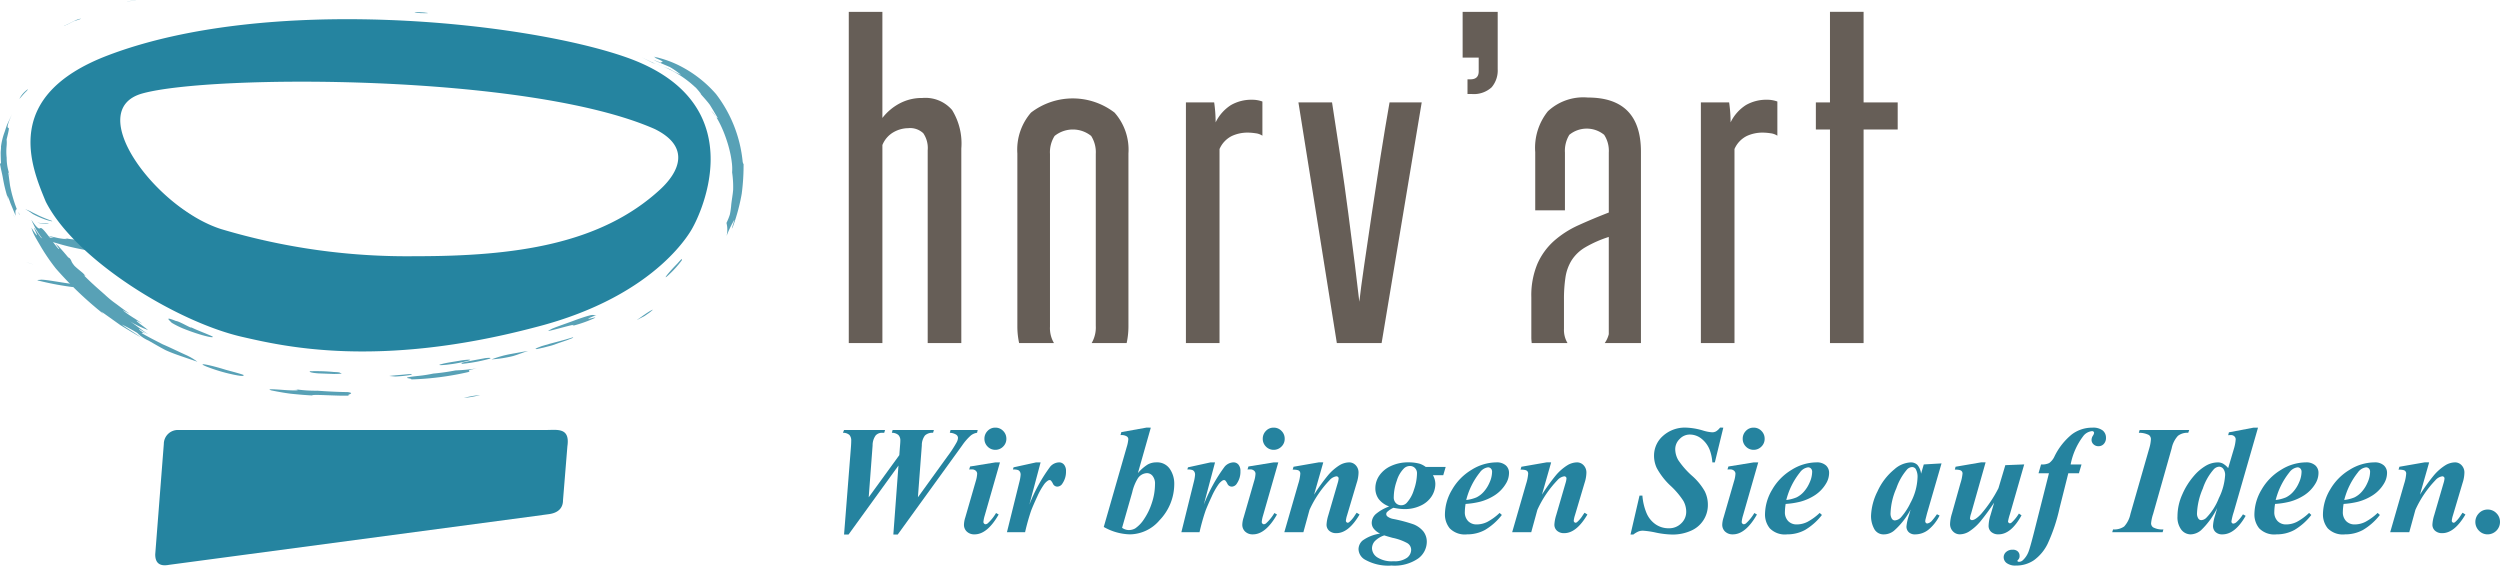 <svg id="Ebene_1" data-name="Ebene 1" xmlns="http://www.w3.org/2000/svg" viewBox="0 0 253.744 57.401"><defs><style>.cls-1{fill:#25839f;}.cls-2{fill:none;}.cls-3{fill:#665e57;}.cls-4{fill:#2584a0;}.cls-5{opacity:0.8;}.cls-6{fill:#2e89a4;}</style></defs><title>logo_horvart</title><path class="cls-1" d="M87.578,56.034l.698-8.875q.029-.39.028-.637a.833.833,0,0,0-.184-.599.984.984,0,0,0-.656-.219l.113-.285h4.163l-.085.285h-.208a.866.866,0,0,0-.661.271,1.692,1.692,0,0,0-.311,1.012L90.08,52.251l3.106-4.276.075-.988q.029-.304.028-.484a.771.771,0,0,0-.198-.575,1.018,1.018,0,0,0-.661-.223l.076-.285h4.191l-.085.285a1.102,1.102,0,0,0-.821.271,1.647,1.647,0,0,0-.321,1.012l-.397,5.264,2.993-4.143a12.044,12.044,0,0,0,.944-1.444,1.056,1.056,0,0,0,.132-.447.408.408,0,0,0-.17-.314,1.329,1.329,0,0,0-.661-.2l.076-.285h2.756l-.066.285a1.338,1.338,0,0,0-.623.266,5.457,5.457,0,0,0-.888,1.017l-6.542,9.046h-.444l.52-7.003-5.069,7.003Z" transform="translate(-1.908 -1.778)"/><path class="cls-1" d="M103.402,48.707l-1.558,5.435a3.097,3.097,0,0,0-.123.618.232.232,0,0,0,.066.152.188.188,0,0,0,.142.076.373.373,0,0,0,.254-.114,4.47,4.47,0,0,0,.822-1.026l.264.152q-1.151,2.015-2.445,2.015a1.088,1.088,0,0,1-.784-.28.94.94,0,0,1-.292-.708,2.594,2.594,0,0,1,.132-.722l1.057-3.659a3.133,3.133,0,0,0,.151-.788.402.402,0,0,0-.146-.304.56.56,0,0,0-.392-.133c-.082,0-.173.003-.273.01l.094-.304,2.578-.418Zm-.473-3.525a1.075,1.075,0,0,1,.798.333,1.097,1.097,0,0,1,.325.798,1.076,1.076,0,0,1-.33.793,1.087,1.087,0,0,1-.793.328,1.063,1.063,0,0,1-.779-.328,1.088,1.088,0,0,1-.325-.793,1.107,1.107,0,0,1,.321-.798A1.046,1.046,0,0,1,102.929,45.182Z" transform="translate(-1.908 -1.778)"/><path class="cls-1" d="M107.527,48.707l-1.143,4.295a16.502,16.502,0,0,1,2.125-3.868,1.249,1.249,0,0,1,.887-.427.642.642,0,0,1,.51.233.987.987,0,0,1,.198.661,2.095,2.095,0,0,1-.358,1.245.629.629,0,0,1-.5.323.491.491,0,0,1-.463-.285,1.37,1.37,0,0,0-.213-.333.207.207,0,0,0-.127-.047.328.328,0,0,0-.16.047,1.556,1.556,0,0,0-.439.442,7.153,7.153,0,0,0-.661,1.192q-.391.836-.613,1.411a21.285,21.285,0,0,0-.618,2.2h-1.842l1.256-5.074a4.18,4.18,0,0,0,.133-.75.585.585,0,0,0-.071-.314.444.444,0,0,0-.193-.171,1.485,1.485,0,0,0-.518-.057l.065-.219,2.294-.503Z" transform="translate(-1.908 -1.778)"/><path class="cls-1" d="M118.713,45.182,117.401,49.8a4.28,4.28,0,0,1,.996-.875,1.798,1.798,0,0,1,.873-.218,1.55,1.55,0,0,1,1.369.66,2.633,2.633,0,0,1,.453,1.525,5.305,5.305,0,0,1-1.491,3.687,4.004,4.004,0,0,1-3.012,1.435,5.617,5.617,0,0,1-2.652-.751l2.331-8.115a3.573,3.573,0,0,0,.161-.789.33.33,0,0,0-.151-.285,1.016,1.016,0,0,0-.642-.133l.084-.304,2.54-.456Zm-2.917,10.167a1.229,1.229,0,0,0,.642.228,1.321,1.321,0,0,0,.68-.161,3.283,3.283,0,0,0,.906-.946,6.384,6.384,0,0,0,.793-1.643,6.04,6.04,0,0,0,.321-1.915,1.226,1.226,0,0,0-.246-.831.725.725,0,0,0-.557-.28,1.155,1.155,0,0,0-.935.522,4.636,4.636,0,0,0-.575,1.425Z" transform="translate(-1.908 -1.778)"/><path class="cls-1" d="M125.232,48.707l-1.143,4.295a16.502,16.502,0,0,1,2.125-3.868,1.249,1.249,0,0,1,.887-.427.642.642,0,0,1,.51.233.986.986,0,0,1,.198.661,2.095,2.095,0,0,1-.358,1.245.629.629,0,0,1-.5.323.491.491,0,0,1-.463-.285,1.373,1.373,0,0,0-.213-.333.207.207,0,0,0-.127-.047.328.328,0,0,0-.16.047,1.556,1.556,0,0,0-.44.442,7.162,7.162,0,0,0-.661,1.192q-.391.836-.613,1.411a21.292,21.292,0,0,0-.618,2.2h-1.842l1.256-5.074a4.171,4.171,0,0,0,.133-.75.585.585,0,0,0-.071-.314.445.445,0,0,0-.193-.171,1.485,1.485,0,0,0-.519-.057l.066-.219,2.294-.503Z" transform="translate(-1.908 -1.778)"/><path class="cls-1" d="M131.652,48.707l-1.559,5.435a3.083,3.083,0,0,0-.122.618.236.236,0,0,0,.065.152.191.191,0,0,0,.143.076.372.372,0,0,0,.254-.114,4.47,4.47,0,0,0,.822-1.026l.264.152q-1.151,2.015-2.445,2.015a1.088,1.088,0,0,1-.783-.28.938.938,0,0,1-.293-.708,2.616,2.616,0,0,1,.133-.722l1.057-3.659a3.094,3.094,0,0,0,.151-.788.403.403,0,0,0-.145-.304A.561.561,0,0,0,128.8,49.42c-.082,0-.173.003-.273.01l.094-.304,2.578-.418Zm-.473-3.525a1.075,1.075,0,0,1,.798.333,1.097,1.097,0,0,1,.325.798,1.076,1.076,0,0,1-.33.793,1.087,1.087,0,0,1-.793.328,1.063,1.063,0,0,1-.779-.328,1.086,1.086,0,0,1-.325-.793,1.106,1.106,0,0,1,.321-.798A1.046,1.046,0,0,1,131.179,45.182Z" transform="translate(-1.908 -1.778)"/><path class="cls-1" d="M136.218,48.707l-.935,3.278a19.375,19.375,0,0,1,1.416-1.967,4.998,4.998,0,0,1,1.194-1.036,1.978,1.978,0,0,1,.94-.275.912.912,0,0,1,.68.294,1.065,1.065,0,0,1,.283.77,3.595,3.595,0,0,1-.19,1.036l-.973,3.269a2.65,2.65,0,0,0-.122.56.19.19,0,0,0,.061.138.172.172,0,0,0,.117.062.267.267,0,0,0,.161-.067,2.927,2.927,0,0,0,.538-.627c.044-.07.116-.177.217-.323L139.9,54q-1.113,1.891-2.351,1.891a1.036,1.036,0,0,1-.736-.247.809.809,0,0,1-.265-.618,3.93,3.93,0,0,1,.18-.95l.953-3.269a1.938,1.938,0,0,0,.095-.475.195.195,0,0,0-.066-.147.225.225,0,0,0-.16-.062,1.145,1.145,0,0,0-.698.399,10.756,10.756,0,0,0-2.03,3.002l-.623,2.271h-1.935l1.416-4.913a4.375,4.375,0,0,0,.207-1.026.395.395,0,0,0-.06-.223.383.383,0,0,0-.199-.138,1.823,1.823,0,0,0-.514-.048l.084-.294,2.559-.446Z" transform="translate(-1.908 -1.778)"/><path class="cls-1" d="M146.62,49.173h2.02l-.246.836h-1.047a1.836,1.836,0,0,1,.245.865,2.331,2.331,0,0,1-.378,1.283,2.626,2.626,0,0,1-1.109.94,3.708,3.708,0,0,1-1.628.352,4.563,4.563,0,0,1-.524-.033q-.287-.033-.617-.1a2.518,2.518,0,0,0-.633.418.322.322,0,0,0-.095.219.316.316,0,0,0,.113.237,1.325,1.325,0,0,0,.585.257,15.538,15.538,0,0,1,2.049.541,2.459,2.459,0,0,1,1.024.732,1.707,1.707,0,0,1,.345,1.074,2.116,2.116,0,0,1-.873,1.668,4.22,4.22,0,0,1-2.705.717,4.798,4.798,0,0,1-2.728-.618,1.269,1.269,0,0,1-.623-1.055,1.191,1.191,0,0,1,.411-.865,4,4,0,0,1,1.779-.703,1.822,1.822,0,0,1-.623-.475.947.947,0,0,1-.227-.599,1.219,1.219,0,0,1,.405-.903,4.462,4.462,0,0,1,1.369-.779,2.302,2.302,0,0,1-1.076-.765,1.858,1.858,0,0,1-.33-1.098,2.256,2.256,0,0,1,.397-1.264,2.845,2.845,0,0,1,1.176-.974,4.073,4.073,0,0,1,1.789-.375,4.219,4.219,0,0,1,1.15.142A2.209,2.209,0,0,1,146.62,49.173Zm-4.211,6.946a2.355,2.355,0,0,0-.986.613,1.114,1.114,0,0,0-.26.708,1.141,1.141,0,0,0,.519.898,2.718,2.718,0,0,0,1.661.404,2.159,2.159,0,0,0,1.368-.347,1.026,1.026,0,0,0,.426-.812.788.788,0,0,0-.393-.68,5.323,5.323,0,0,0-1.496-.537Q142.731,56.223,142.409,56.119Zm2.615-7.041a.859.859,0,0,0-.623.247,2.981,2.981,0,0,0-.723,1.254,5.068,5.068,0,0,0-.307,1.663.812.812,0,0,0,.217.599.729.729,0,0,0,.539.218.746.746,0,0,0,.537-.218,3.378,3.378,0,0,0,.751-1.34,5.223,5.223,0,0,0,.315-1.672.742.742,0,0,0-.202-.541A.675.675,0,0,0,145.025,49.078Z" transform="translate(-1.908 -1.778)"/><path class="cls-1" d="M150.66,52.926a5.666,5.666,0,0,0-.075.817,1.268,1.268,0,0,0,.33.921,1.177,1.177,0,0,0,.887.342,2.415,2.415,0,0,0,1.072-.261,5.625,5.625,0,0,0,1.241-.908l.227.209a6.129,6.129,0,0,1-1.704,1.516,3.75,3.75,0,0,1-1.826.452,2.138,2.138,0,0,1-1.761-.613,2.218,2.218,0,0,1-.486-1.42,4.957,4.957,0,0,1,.728-2.508,5.578,5.578,0,0,1,1.976-2.01,4.811,4.811,0,0,1,2.507-.755,1.371,1.371,0,0,1,.968.304,1.01,1.01,0,0,1,.326.77,2.086,2.086,0,0,1-.322,1.093,3.608,3.608,0,0,1-1.104,1.154,5.211,5.211,0,0,1-1.502.67A8.259,8.259,0,0,1,150.66,52.926Zm.065-.399a3.848,3.848,0,0,0,1.039-.266,2.376,2.376,0,0,0,.723-.551,3.418,3.418,0,0,0,.608-.96,2.705,2.705,0,0,0,.255-1.083.46.46,0,0,0-.118-.333.396.396,0,0,0-.298-.123,1.215,1.215,0,0,0-.82.513A7.364,7.364,0,0,0,150.726,52.527Z" transform="translate(-1.908 -1.778)"/><path class="cls-1" d="M159.347,48.707l-.935,3.278a19.375,19.375,0,0,1,1.416-1.967,4.996,4.996,0,0,1,1.194-1.036,1.977,1.977,0,0,1,.939-.275.912.912,0,0,1,.68.294,1.065,1.065,0,0,1,.283.77,3.595,3.595,0,0,1-.19,1.036l-.973,3.269a2.65,2.65,0,0,0-.122.56.19.19,0,0,0,.061.138.172.172,0,0,0,.117.062.267.267,0,0,0,.161-.067,2.927,2.927,0,0,0,.538-.627c.044-.07.116-.177.217-.323l.293.181q-1.113,1.891-2.351,1.891a1.036,1.036,0,0,1-.736-.247.809.809,0,0,1-.265-.618,3.929,3.929,0,0,1,.18-.95l.953-3.269a1.938,1.938,0,0,0,.095-.475.195.195,0,0,0-.066-.147.225.225,0,0,0-.16-.062,1.146,1.146,0,0,0-.698.399,10.756,10.756,0,0,0-2.03,3.002l-.623,2.271h-1.935l1.416-4.913a4.375,4.375,0,0,0,.207-1.026.395.395,0,0,0-.06-.223.383.383,0,0,0-.199-.138,1.823,1.823,0,0,0-.514-.048l.084-.294,2.559-.446Z" transform="translate(-1.908 -1.778)"/><path class="cls-1" d="M176.821,45.182l-.859,3.525h-.255a4.464,4.464,0,0,0-.293-1.331,2.699,2.699,0,0,0-.85-1.102,1.884,1.884,0,0,0-1.142-.39,1.401,1.401,0,0,0-1.038.456,1.433,1.433,0,0,0-.444,1.026,2.262,2.262,0,0,0,.308,1.112,8.391,8.391,0,0,0,1.458,1.644,6.088,6.088,0,0,1,1.231,1.52,3.052,3.052,0,0,1,.316,1.378,2.831,2.831,0,0,1-1.718,2.627,4.53,4.53,0,0,1-1.907.385,8.88,8.88,0,0,1-1.643-.195,8.661,8.661,0,0,0-1.321-.195,1.272,1.272,0,0,0-.463.081,2.295,2.295,0,0,0-.51.309H167.4l.915-3.953h.293a5.684,5.684,0,0,0,.415,1.768,2.632,2.632,0,0,0,.911,1.14,2.32,2.32,0,0,0,1.355.409,1.718,1.718,0,0,0,1.26-.499,1.592,1.592,0,0,0,.506-1.173,2.272,2.272,0,0,0-.288-1.107,7.987,7.987,0,0,0-1.303-1.535,7.032,7.032,0,0,1-1.401-1.806,2.924,2.924,0,0,1-.274-1.254,2.651,2.651,0,0,1,.901-1.995,3.317,3.317,0,0,1,2.365-.846,6.707,6.707,0,0,1,1.736.304,4.057,4.057,0,0,0,.888.171.826.826,0,0,0,.401-.095,1.555,1.555,0,0,0,.41-.38Z" transform="translate(-1.908 -1.778)"/><path class="cls-1" d="M180.366,48.707l-1.559,5.435a3.09,3.09,0,0,0-.122.618.236.236,0,0,0,.066.152.191.191,0,0,0,.142.076.372.372,0,0,0,.254-.114,4.467,4.467,0,0,0,.822-1.026l.264.152q-1.151,2.015-2.445,2.015a1.088,1.088,0,0,1-.783-.28.938.938,0,0,1-.293-.708,2.616,2.616,0,0,1,.133-.722l1.057-3.659a3.097,3.097,0,0,0,.151-.788.403.403,0,0,0-.145-.304.561.561,0,0,0-.393-.133c-.082,0-.173.003-.273.01l.094-.304,2.578-.418Zm-.473-3.525a1.075,1.075,0,0,1,.798.333,1.097,1.097,0,0,1,.325.798,1.076,1.076,0,0,1-.33.793,1.087,1.087,0,0,1-.793.328,1.063,1.063,0,0,1-.779-.328,1.086,1.086,0,0,1-.325-.793,1.105,1.105,0,0,1,.321-.798A1.046,1.046,0,0,1,179.894,45.182Z" transform="translate(-1.908 -1.778)"/><path class="cls-1" d="M183.147,52.926a5.681,5.681,0,0,0-.075.817,1.268,1.268,0,0,0,.33.921,1.176,1.176,0,0,0,.887.342,2.414,2.414,0,0,0,1.072-.261,5.625,5.625,0,0,0,1.241-.908l.227.209a6.127,6.127,0,0,1-1.704,1.516,3.749,3.749,0,0,1-1.826.452,2.138,2.138,0,0,1-1.761-.613,2.218,2.218,0,0,1-.486-1.42,4.958,4.958,0,0,1,.728-2.508,5.577,5.577,0,0,1,1.977-2.01,4.811,4.811,0,0,1,2.507-.755,1.371,1.371,0,0,1,.968.304,1.01,1.01,0,0,1,.326.77,2.086,2.086,0,0,1-.322,1.093,3.608,3.608,0,0,1-1.103,1.154,5.213,5.213,0,0,1-1.502.67A8.257,8.257,0,0,1,183.147,52.926Zm.065-.399a3.848,3.848,0,0,0,1.039-.266,2.376,2.376,0,0,0,.723-.551,3.418,3.418,0,0,0,.608-.96,2.705,2.705,0,0,0,.255-1.083.46.46,0,0,0-.118-.333.396.396,0,0,0-.298-.123,1.215,1.215,0,0,0-.82.513A7.364,7.364,0,0,0,183.212,52.527Z" transform="translate(-1.908 -1.778)"/><path class="cls-1" d="M198.968,48.812l-1.473,5.083-.16.627a1.272,1.272,0,0,0-.019.162.225.225,0,0,0,.065.162.192.192,0,0,0,.133.066.814.814,0,0,0,.443-.237,7.044,7.044,0,0,0,.548-.703l.265.133a4.359,4.359,0,0,1-1.152,1.454,2.17,2.17,0,0,1-1.321.457.893.893,0,0,1-.661-.228.78.78,0,0,1-.227-.57,4.669,4.669,0,0,1,.246-1.112l.18-.618a7.557,7.557,0,0,1-1.69,2.157,1.609,1.609,0,0,1-1.011.371,1.063,1.063,0,0,1-1.01-.58,2.714,2.714,0,0,1-.31-1.302,5.954,5.954,0,0,1,.655-2.48,6.169,6.169,0,0,1,1.714-2.242,2.698,2.698,0,0,1,1.643-.703.948.948,0,0,1,.684.247,1.67,1.67,0,0,1,.383.902l.273-.941Zm-2.436,1.454a1.631,1.631,0,0,0-.188-.893.441.441,0,0,0-.369-.19.751.751,0,0,0-.49.228,5.747,5.747,0,0,0-1.1,1.924,6.808,6.808,0,0,0-.59,2.504.995.995,0,0,0,.131.585.371.371,0,0,0,.293.176.973.973,0,0,0,.699-.39,6.165,6.165,0,0,0,.896-1.387A5.837,5.837,0,0,0,196.532,50.266Z" transform="translate(-1.908 -1.778)"/><path class="cls-1" d="M203.442,48.707l-1.473,5.197a2.063,2.063,0,0,0-.113.494.128.128,0,0,0,.057.114.212.212,0,0,0,.142.057c.232,0,.545-.209.935-.627a13.039,13.039,0,0,0,1.756-2.613l.698-2.338,1.916-.076-1.453,5.055a5.206,5.206,0,0,0-.19.732.201.201,0,0,0,.057.123.164.164,0,0,0,.123.066.31.31,0,0,0,.208-.095,4.163,4.163,0,0,0,.718-.894l.264.181q-1.058,1.929-2.332,1.929a1.066,1.066,0,0,1-.74-.243.809.809,0,0,1-.27-.632,3.829,3.829,0,0,1,.189-1.055l.377-1.292a23.138,23.138,0,0,1-1.435,1.957,5.086,5.086,0,0,1-1.156,1.007,1.858,1.858,0,0,1-.892.257.945.945,0,0,1-.699-.299,1.049,1.049,0,0,1-.293-.765,3.978,3.978,0,0,1,.189-1.045l.859-3.06a4.605,4.605,0,0,0,.217-1.007.362.362,0,0,0-.061-.204.383.383,0,0,0-.203-.138,1.883,1.883,0,0,0-.518-.048l.074-.294,2.597-.446Z" transform="translate(-1.908 -1.778)"/><path class="cls-1" d="M211.837,49.81l-.888,3.535a17.418,17.418,0,0,1-1.213,3.63,4.471,4.471,0,0,1-1.388,1.663,3.159,3.159,0,0,1-1.817.541,1.474,1.474,0,0,1-.953-.252.743.743,0,0,1-.302-.585.708.708,0,0,1,.25-.541.949.949,0,0,1,.665-.228.713.713,0,0,1,.519.176.591.591,0,0,1,.179.442.511.511,0,0,1-.113.366c-.075.079-.113.131-.113.157l.038.048a.179.179,0,0,0,.113.038.566.566,0,0,0,.388-.142,2.276,2.276,0,0,0,.594-.875q.142-.352.529-1.853l1.548-6.119h-1.058l.256-.893a1.653,1.653,0,0,0,.826-.142,1.735,1.735,0,0,0,.542-.684,6.579,6.579,0,0,1,1.766-2.233,3.423,3.423,0,0,1,2.067-.674,1.597,1.597,0,0,1,1.057.285.932.932,0,0,1,.331.741.877.877,0,0,1-.218.622.714.714,0,0,1-.547.233.694.694,0,0,1-.5-.19.609.609,0,0,1-.199-.456.794.794,0,0,1,.128-.404.767.767,0,0,0,.128-.29.18.18,0,0,0-.057-.138.217.217,0,0,0-.151-.052,1.285,1.285,0,0,0-.925.551,6.893,6.893,0,0,0-1.246,2.832h1.104l-.264.893Z" transform="translate(-1.908 -1.778)"/><path class="cls-1" d="M218.993,45.705l.084-.285H224.11l-.104.285a1.566,1.566,0,0,0-1.043.309,2.66,2.66,0,0,0-.637,1.278l-1.879,6.642a4.211,4.211,0,0,0-.207.941.497.497,0,0,0,.207.428,1.934,1.934,0,0,0,1.039.209l-.076.285h-5.116l.085-.285a1.756,1.756,0,0,0,1.123-.294,2.664,2.664,0,0,0,.642-1.283l1.906-6.642a3.871,3.871,0,0,0,.17-.931.518.518,0,0,0-.213-.437A2.233,2.233,0,0,0,218.993,45.705Z" transform="translate(-1.908 -1.778)"/><path class="cls-1" d="M231.092,45.182l-2.464,8.562a5.666,5.666,0,0,0-.236.969.213.213,0,0,0,.057.147.175.175,0,0,0,.133.062.533.533,0,0,0,.292-.123,3.704,3.704,0,0,0,.69-.817l.273.152q-1.077,1.882-2.36,1.882a.969.969,0,0,1-.703-.243.83.83,0,0,1-.25-.622,3.915,3.915,0,0,1,.198-1.017l.227-.788a8.064,8.064,0,0,1-1.643,2.252,1.709,1.709,0,0,1-1.038.418,1.206,1.206,0,0,1-.959-.471,2.083,2.083,0,0,1-.391-1.363,5.403,5.403,0,0,1,.5-2.248,7.248,7.248,0,0,1,1.161-1.848,4.785,4.785,0,0,1,1.255-1.059,2.468,2.468,0,0,1,1.171-.318,1.116,1.116,0,0,1,.528.124,1.978,1.978,0,0,1,.529.456l.566-1.91a4.318,4.318,0,0,0,.198-1.007.407.407,0,0,0-.138-.309.508.508,0,0,0-.363-.129,2.337,2.337,0,0,0-.264.019l.075-.294,2.502-.475ZM227.75,50.038a1.027,1.027,0,0,0-.185-.679.544.544,0,0,0-.42-.214.833.833,0,0,0-.528.247,5.652,5.652,0,0,0-1.128,1.972,6.979,6.979,0,0,0-.59,2.494.918.918,0,0,0,.127.537.358.358,0,0,0,.288.176.791.791,0,0,0,.538-.247,5.996,5.996,0,0,0,1.27-1.996A6.043,6.043,0,0,0,227.75,50.038Z" transform="translate(-1.908 -1.778)"/><path class="cls-1" d="M232.82,52.926a5.559,5.559,0,0,0-.076.817,1.273,1.273,0,0,0,.331.921,1.177,1.177,0,0,0,.888.342,2.417,2.417,0,0,0,1.071-.261,5.646,5.646,0,0,0,1.241-.908l.227.209a6.143,6.143,0,0,1-1.704,1.516,3.748,3.748,0,0,1-1.827.452,2.137,2.137,0,0,1-1.76-.613,2.218,2.218,0,0,1-.486-1.42,4.966,4.966,0,0,1,.727-2.508,5.582,5.582,0,0,1,1.978-2.01,4.808,4.808,0,0,1,2.506-.755,1.373,1.373,0,0,1,.968.304,1.009,1.009,0,0,1,.325.77,2.101,2.101,0,0,1-.32,1.093,3.614,3.614,0,0,1-1.105,1.154,5.213,5.213,0,0,1-1.5.67A8.287,8.287,0,0,1,232.82,52.926Zm.066-.399a3.839,3.839,0,0,0,1.038-.266,2.373,2.373,0,0,0,.722-.551,3.4,3.4,0,0,0,.609-.96,2.705,2.705,0,0,0,.255-1.083.465.465,0,0,0-.118-.333.394.394,0,0,0-.297-.123,1.216,1.216,0,0,0-.822.513A7.378,7.378,0,0,0,232.886,52.527Z" transform="translate(-1.908 -1.778)"/><path class="cls-1" d="M239.777,52.926a5.561,5.561,0,0,0-.076.817,1.272,1.272,0,0,0,.33.921,1.179,1.179,0,0,0,.888.342,2.414,2.414,0,0,0,1.071-.261,5.65,5.65,0,0,0,1.242-.908l.227.209a6.144,6.144,0,0,1-1.705,1.516,3.747,3.747,0,0,1-1.826.452,2.135,2.135,0,0,1-1.76-.613,2.218,2.218,0,0,1-.486-1.42,4.965,4.965,0,0,1,.727-2.508,5.58,5.58,0,0,1,1.978-2.01,4.808,4.808,0,0,1,2.507-.755,1.369,1.369,0,0,1,.967.304,1.01,1.01,0,0,1,.326.77,2.094,2.094,0,0,1-.321,1.093,3.612,3.612,0,0,1-1.105,1.154,5.219,5.219,0,0,1-1.501.67A8.259,8.259,0,0,1,239.777,52.926Zm.065-.399a3.839,3.839,0,0,0,1.038-.266,2.376,2.376,0,0,0,.723-.551,3.398,3.398,0,0,0,.609-.96,2.703,2.703,0,0,0,.254-1.083.464.464,0,0,0-.117-.333.396.396,0,0,0-.298-.123,1.217,1.217,0,0,0-.821.513A7.379,7.379,0,0,0,239.842,52.527Z" transform="translate(-1.908 -1.778)"/><path class="cls-1" d="M248.462,48.707l-.934,3.278a19.375,19.375,0,0,1,1.416-1.967,5.016,5.016,0,0,1,1.193-1.036,1.983,1.983,0,0,1,.939-.275.912.912,0,0,1,.68.294,1.061,1.061,0,0,1,.283.77,3.563,3.563,0,0,1-.189,1.036l-.972,3.269a2.65,2.65,0,0,0-.122.56.189.189,0,0,0,.061.138.172.172,0,0,0,.118.062.269.269,0,0,0,.161-.067,2.898,2.898,0,0,0,.537-.627c.045-.07.117-.177.217-.323l.293.181q-1.113,1.891-2.35,1.891a1.036,1.036,0,0,1-.736-.247.81.81,0,0,1-.266-.618,3.925,3.925,0,0,1,.18-.95l.953-3.269a1.905,1.905,0,0,0,.096-.475.199.199,0,0,0-.066-.147.227.227,0,0,0-.16-.062,1.148,1.148,0,0,0-.699.399,10.735,10.735,0,0,0-2.029,3.002l-.623,2.271H244.507l1.416-4.913a4.324,4.324,0,0,0,.207-1.026.345.345,0,0,0-.259-.361,1.826,1.826,0,0,0-.515-.048l.085-.294,2.558-.446Z" transform="translate(-1.908 -1.778)"/><path class="cls-1" d="M254.396,53.496a1.202,1.202,0,0,1,.893.371,1.229,1.229,0,0,1,.363.893,1.261,1.261,0,0,1-1.256,1.254,1.191,1.191,0,0,1-.877-.371,1.254,1.254,0,0,1,0-1.777A1.191,1.191,0,0,1,254.396,53.496Z" transform="translate(-1.908 -1.778)"/><path class="cls-2" d="M113.126,17.4a3.088,3.088,0,0,0-.469-1.825,2.959,2.959,0,0,0-3.709,0,3.074,3.074,0,0,0-.47,1.825V34.93A2.986,2.986,0,0,0,108.882,36.6h3.826a3.168,3.168,0,0,0,.418-1.76Z" transform="translate(-1.908 -1.778)"/><path class="cls-2" d="M95.622,15.305a1.938,1.938,0,0,0-1.533-.518,3.076,3.076,0,0,0-1.483.405,2.626,2.626,0,0,0-1.137,1.307V36.6h4.599V17.04A2.665,2.665,0,0,0,95.622,15.305Z" transform="translate(-1.908 -1.778)"/><path class="cls-3" d="M91.469,16.499a2.626,2.626,0,0,1,1.137-1.307,3.076,3.076,0,0,1,1.483-.405,1.938,1.938,0,0,1,1.533.518,2.665,2.665,0,0,1,.445,1.735V36.6h3.412v-19.74a6.463,6.463,0,0,0-.94-3.92,3.574,3.574,0,0,0-3.017-1.217,4.795,4.795,0,0,0-2.324.564,5.406,5.406,0,0,0-1.73,1.464V2.98H88.057V36.6h3.412Z" transform="translate(-1.908 -1.778)"/><path class="cls-3" d="M108.479,34.93V17.4a3.074,3.074,0,0,1,.47-1.825,2.959,2.959,0,0,1,3.709,0,3.088,3.088,0,0,1,.469,1.825v17.439a3.168,3.168,0,0,1-.418,1.76h3.551a7.943,7.943,0,0,0,.182-1.661V17.347a5.673,5.673,0,0,0-1.41-4.14,6.963,6.963,0,0,0-8.48,0,5.735,5.735,0,0,0-1.385,4.14V34.938a8.018,8.018,0,0,0,.179,1.661h3.538A2.986,2.986,0,0,1,108.479,34.93Z" transform="translate(-1.908 -1.778)"/><path class="cls-3" d="M125.687,16.905a2.663,2.663,0,0,1,1.262-1.33,3.822,3.822,0,0,1,1.557-.338,5.582,5.582,0,0,1,.842.067,1.577,1.577,0,0,1,.691.248v-3.47A3.011,3.011,0,0,0,129,11.902a4.155,4.155,0,0,0-2.151.54,4.285,4.285,0,0,0-1.557,1.758,14.348,14.348,0,0,0-.149-2.027h-2.867V36.6h3.411Z" transform="translate(-1.908 -1.778)"/><path class="cls-3" d="M146.208,12.173h-3.264q-.445,2.524-.915,5.497t-.89,5.813q-.422,2.839-.767,5.205-.347,2.366-.495,3.718-.148-1.352-.444-3.718t-.669-5.205q-.369-2.839-.815-5.813-.444-2.974-.841-5.497h-3.412L137.594,36.6h4.544Z" transform="translate(-1.908 -1.778)"/><path class="cls-3" d="M151.993,9.018q0,.811-.841.811h-.296v1.487h.395a2.674,2.674,0,0,0,2.053-.676,2.639,2.639,0,0,0,.617-1.848V2.98h-3.559V7.622h1.631Z" transform="translate(-1.908 -1.778)"/><path class="cls-3" d="M160.647,35.156V32.182a14.797,14.797,0,0,1,.149-2.232,4.573,4.573,0,0,1,.617-1.734,4.094,4.094,0,0,1,1.385-1.33,11.736,11.736,0,0,1,2.398-1.059v9.869a2.68,2.68,0,0,1-.413.904H168.46V17.183q0-5.506-5.391-5.506a5.273,5.273,0,0,0-4.055,1.395A5.928,5.928,0,0,0,157.73,17.22v5.903h3.016V17.265a3.103,3.103,0,0,1,.445-1.803,2.792,2.792,0,0,1,3.535,0,2.97,2.97,0,0,1,.471,1.803v6.083q-1.632.632-3.066,1.285a9.919,9.919,0,0,0-2.498,1.6,6.789,6.789,0,0,0-1.681,2.321,8.29,8.29,0,0,0-.618,3.402v4.101c0,.195.025.362.037.543h3.637A2.608,2.608,0,0,1,160.647,35.156Z" transform="translate(-1.908 -1.778)"/><path class="cls-3" d="M177.954,16.905a2.655,2.655,0,0,1,1.262-1.33,3.822,3.822,0,0,1,1.557-.338,5.56,5.56,0,0,1,.841.067,1.582,1.582,0,0,1,.692.248v-3.47a3.013,3.013,0,0,0-1.039-.181,4.151,4.151,0,0,0-2.15.54,4.287,4.287,0,0,0-1.558,1.758,14.344,14.344,0,0,0-.148-2.027h-2.868V36.6h3.412Z" transform="translate(-1.908 -1.778)"/><polygon class="cls-3" points="189.15 34.822 189.15 13.144 192.611 13.144 192.611 10.395 189.15 10.395 189.15 1.2 185.738 1.2 185.738 10.395 184.305 10.395 184.305 13.144 185.738 13.144 185.738 34.822 189.15 34.822"/><path class="cls-4" d="M59.051,52.552c0,.779-.473,1.278-1.433,1.411l-38.56,5.145c-1.038.197-1.395-.281-1.395-1.06l.873-11.217A1.422,1.422,0,0,1,19.97,45.42h37.395c1.075.005,2.414-.283,2.134,1.636Z" transform="translate(-1.908 -1.778)"/><g class="cls-5"><path class="cls-6" d="M28.471,34.419c.753.196-.322.056.836.306a12.038,12.038,0,0,1-2.567-.442c-.293-.098-.594-.177-.877-.296C26.775,34.166,27.271,34.168,28.471,34.419Z" transform="translate(-1.908 -1.778)"/><path class="cls-6" d="M6.601,24.508c.388-.079.218-.083.164-.076A1.932,1.932,0,0,1,5.685,24.33,1.678,1.678,0,0,0,6.601,24.508Z" transform="translate(-1.908 -1.778)"/><path class="cls-6" d="M21.32,35.005c.61.301,1.433.593,2.138.914.345.267-1.22-.104-2.858-.756a8.529,8.529,0,0,1-1.266-.625c-.275-.298-.766-.666.435-.18C20.122,34.38,21.399,35.173,21.32,35.005Z" transform="translate(-1.908 -1.778)"/><path class="cls-6" d="M8.821,27.892l.159.099c.271.337.058.241.492.775.268.264.574.49.857.736.471.497.124.206.068.195.885.9,1.538,1.44,2.188,2.022a10.296,10.296,0,0,0,1.067.872c.405.297.846.646,1.409,1.022-.244-.103-.464-.243-.699-.363.531.489,1.546,1.03,1.979,1.378-1.57-.894.562.57.577.643a10.449,10.449,0,0,1-1.833-.886c.664.435,1.328.986,1.904,1.335a10.268,10.268,0,0,1-.89-.513c-.247-.095.113.226.799.575-.825-.445-.393-.089-.672-.225.721.418,1.45.785,2.191,1.166.768.326,1.533.711,2.369,1.087a5.859,5.859,0,0,1,1.159.685c-1.452-.506-2.37-.781-3.239-1.182-.393-.202-1.104-.61-1.728-.968a3.738,3.738,0,0,1-1.141-.78c-.508-.308-1.14-.649-1.551-.848.33.289,1.545,1,1.885,1.285-.835-.48-1.432-.85-2.035-1.217l-1.952-1.392.238.256A36.739,36.739,0,0,1,7.579,29.034a19.826,19.826,0,0,1-1.666-2.467c-.218-.371-.393-.663-.541-.961a3.78,3.78,0,0,1-.278-.72c1.164,1.79.122-.144.307.022.34.564.85,1.278.805,1.103a9.097,9.097,0,0,1-1.121-1.934c.54.808.721.897.817.894.097-.012.129-.128.321.049.376.285,1.73,2.341,1.682,1.992-.79-1.053.003-.077-.142-.341C8.052,27,8.336,27.303,8.821,27.892Z" transform="translate(-1.908 -1.778)"/><path class="cls-6" d="M35.81,39.536c.768.024.505.081.716.118.186.051-.18.076-.697.082l-1.599-.06c-.873-.065-.954-.174-.857-.218A19.263,19.263,0,0,1,35.81,39.536Z" transform="translate(-1.908 -1.778)"/><path class="cls-6" d="M24.814,39.309c.685.189,1.521.402,1.825.531-.004.08-.006.16-.806.007a16.943,16.943,0,0,1-3.017-.883C21.824,38.552,23.073,38.769,24.814,39.309Z" transform="translate(-1.908 -1.778)"/><path class="cls-6" d="M60.399,34.231c2.087-.735,1.514-.39,2.048-.48-2.358.943,1.28-.263-.772.562a12.985,12.985,0,0,1-1.695.547c1.024-.489-3.457.933-2.189.362C57.983,35.074,59.441,34.599,60.399,34.231Z" transform="translate(-1.908 -1.778)"/><path class="cls-6" d="M48.641,38.375c.775-.118,1.217-.118.867-.006a13.354,13.354,0,0,1-2.076.405c-.779.1-1.221.082-.704-.043C47.227,38.592,47.914,38.505,48.641,38.375Z" transform="translate(-1.908 -1.778)"/><path class="cls-6" d="M43.393,39.753c.455-.017.154.039.37.053a13.454,13.454,0,0,1-1.728.187l-.624-.053C42.032,39.863,42.547,39.837,43.393,39.753Z" transform="translate(-1.908 -1.778)"/><path class="cls-6" d="M51.184,38.123c.392-.036.619-.036.453.056a16.671,16.671,0,0,1-2.552.5c-.634.079-.193-.043-.276-.089C49.501,38.419,50.409,38.272,51.184,38.123Z" transform="translate(-1.908 -1.778)"/><path class="cls-6" d="M45.877,39.696a22.585,22.585,0,0,0,2.272-.322,18.307,18.307,0,0,0,2.164-.21c-1.396.276-.476.228-.872.378a29.695,29.695,0,0,1-5.814.747c.28-.133-1.536-.12.798-.364A13.444,13.444,0,0,0,45.877,39.696Z" transform="translate(-1.908 -1.778)"/><path class="cls-6" d="M34.103,41.433c1.028.073,2.057.131,3.086.14.933.128-.325.291.191.358-1.181.059-3.799-.163-3.791-.016-.671-.032-1.428-.099-2.158-.174-.729-.09-1.43-.226-1.994-.34-.591-.185.465-.103,1.42-.033.957.063,1.818.057.849-.116A13.257,13.257,0,0,0,34.103,41.433Z" transform="translate(-1.908 -1.778)"/><path class="cls-6" d="M53.781,37.703c.7-.127,1.342-.252,1.734-.305-.612.188-.934.339-1.536.52a12.722,12.722,0,0,1-2.186.34A10.936,10.936,0,0,1,53.781,37.703Z" transform="translate(-1.908 -1.778)"/><path class="cls-6" d="M60.042,36.017c.338.022-1.305.517-2.104.817-.571.16-1.085.285-1.548.377-.247.008-.153-.068.501-.305C58.138,36.521,58.843,36.404,60.042,36.017Z" transform="translate(-1.908 -1.778)"/><path class="cls-6" d="M70.661,28.526c.695-.79.374-.335.46-.34a10.358,10.358,0,0,1-1.266,1.42C69.04,30.381,69.625,29.575,70.661,28.526Z" transform="translate(-1.908 -1.778)"/><path class="cls-6" d="M67.865,33.356c.542-.332.279-.036-.528.491l-.8.419C67.021,33.93,67.321,33.689,67.865,33.356Z" transform="translate(-1.908 -1.778)"/><path class="cls-6" d="M11.681,13.925c-.13.082-.15.08-.167.076l.353-.2C11.886,13.803,11.74,13.881,11.681,13.925Z" transform="translate(-1.908 -1.778)"/><path class="cls-6" d="M52.284,6.136a4.638,4.638,0,0,0-2.37-.552c-2.251-.108-4.128-.395-6.498-.492.256-.054-.415-.149-1.752-.176a7.907,7.907,0,0,0-1.025.021c-.244-.066.207-.239-1.077-.362a16.863,16.863,0,0,0,1.945-.354c-.3-.049-.638.011-.956-.05,1.458.056,3.291.009,4.938.101l-.303-.06c.665-.002,1.458.038,2.235.095l2.142.252a3.975,3.975,0,0,0,.903-.002,14.959,14.959,0,0,0,2.199.442l1.148.058c-.013.065-1.301-.065-.392.126.693.117,1.368.208,1.631.283-.784-.019,1.974.582.945.527-1.702-.276-.754.011-.442.133L54.5,5.873c.293.161-.633.102-1.455.074l-.618-.123C51.036,5.728,52.765,6.106,52.284,6.136Z" transform="translate(-1.908 -1.778)"/><path class="cls-6" d="M53.222,6.062l.081.005.414.139A1.554,1.554,0,0,1,53.222,6.062Z" transform="translate(-1.908 -1.778)"/><path class="cls-6" d="M56.871,6.112c-.011-.014-.274-.078-.048-.057C57.089,6.119,57.352,6.183,56.871,6.112Z" transform="translate(-1.908 -1.778)"/><path class="cls-6" d="M50.638,41.871a8.908,8.908,0,0,1-1.65.293A10.235,10.235,0,0,1,50.638,41.871Z" transform="translate(-1.908 -1.778)"/><path class="cls-6" d="M55.649,5.667l-.177-.043.495.086A1.503,1.503,0,0,1,55.649,5.667Z" transform="translate(-1.908 -1.778)"/><path class="cls-6" d="M41.834,5.132a2.57,2.57,0,0,1,.563-.006A3.007,3.007,0,0,1,41.834,5.132Z" transform="translate(-1.908 -1.778)"/><path class="cls-6" d="M36.491,5.165c-.091-.005-.273-.014-.194-.022l.437.012C36.75,5.167,36.656,5.162,36.491,5.165Z" transform="translate(-1.908 -1.778)"/><path class="cls-6" d="M37.408,4.612l-.177-.01.663-.01A3.636,3.636,0,0,1,37.408,4.612Z" transform="translate(-1.908 -1.778)"/><path class="cls-6" d="M28.934,4.733c-.52.157-2.377.158-3.621.411.256-.027.924-.237-.252-.095-1.027.11-.564.147-1.311.184,1.086-.136,1.601-.314,1.461-.338l-1.011.12c.882-.137,1.815-.301,2.745-.423.932-.096,1.858-.173,2.716-.197,1.37-.031-.159.148.797.16C29.459,4.576,29.649,4.705,28.934,4.733Z" transform="translate(-1.908 -1.778)"/><path class="cls-6" d="M44.607,3.11c-.595-.039-.84-.114-.358-.111C45.327,3.041,45.856,3.162,44.607,3.11Z" transform="translate(-1.908 -1.778)"/><path class="cls-6" d="M21.42,6.132c-.34.048-1.011.155-.755.06a5.517,5.517,0,0,1,1.287-.186A4.17,4.17,0,0,0,21.42,6.132Z" transform="translate(-1.908 -1.778)"/><path class="cls-6" d="M2.578,15.928a3.666,3.666,0,0,1,0,.671,5.934,5.934,0,0,0,.007,1.196A4.819,4.819,0,0,0,2.926,19.61c-.129-.522-.151.041-.276-.913.114.596.177,1.196.275,1.894a13.362,13.362,0,0,0,.685,2.4c-.093.113-.19.064-.105.696L2.96,22.384a5.434,5.434,0,0,0-.322-.79l.111.45a15.388,15.388,0,0,1-.534-2.119c-.094-.574-.236-1.014-.293-1.483l-.014.219c.011-.795.055.016.105-.349-.024-.256-.029-.61-.035-.924s.053-.594.026-.696a6.792,6.792,0,0,1,.364-1.496c.091-.248.159-.522.284-.817l.468-1.003c-.572,1.296-.445,1.361-.376,1.375C2.824,14.767,2.877,14.744,2.578,15.928Z" transform="translate(-1.908 -1.778)"/><path class="cls-6" d="M3.877,11.808a2.527,2.527,0,0,1,.586-.759c.298-.264.356-.271.14-.02C4.335,11.268,4.041,11.658,3.877,11.808Z" transform="translate(-1.908 -1.778)"/><polygon class="cls-6" points="1.963 21.811 1.845 21.476 1.98 21.756 1.963 21.811"/><polygon class="cls-6" points="1.483 22.099 1.327 21.686 1.425 21.918 1.483 22.099"/><path class="cls-6" d="M10.504,25.976c.688.132-.335.028-.148.081C10.247,26.01,10.538,26.018,10.504,25.976Z" transform="translate(-1.908 -1.778)"/><path class="cls-6" d="M8.565,26.043c.306.023.014-.066-.267-.14a7.949,7.949,0,0,0,2.178.204c1.989.389,4.143.644,6.486,1.034.062-.009-.191-.054-.278-.074.637.234,2.626.543,4.024.835-1.386-.197.181.12.626.22.676.038,2.179.284,2.93.407L22.812,28.34c-.102.046-.88-.026-.318.123a9.52,9.52,0,0,1,1.095.189c-.231-.018-.56-.069-.89-.12a6.019,6.019,0,0,0,1.729.423,21.51,21.51,0,0,0-3.308-.196l.709.159c-.392-.122-1.576-.251-2.178-.363-.42.088-3.628-.552-4.409-.545-1.209-.317-2.648-.492-4.357-.807l.012.014c-3.073-.564-3.174-.838-5.377-1.31,1.427.161.215-.157,1.885.035l-.611-.206C7.521,25.831,7.635,25.96,8.565,26.043Z" transform="translate(-1.908 -1.778)"/><path class="cls-6" d="M16.377,26.964l.471.049Z" transform="translate(-1.908 -1.778)"/><path class="cls-6" d="M18.238,27.21l.687.052Z" transform="translate(-1.908 -1.778)"/><polygon class="cls-6" points="13.812 0 13.733 0.024 12.874 0.166 12.952 0.143 13.812 0"/><path class="cls-6" d="M9.482,3.904l-.009.001H9.468L8.417,4.42s-.006,0-.003-.004h0L9.466,3.9,8.414,4.415c-.011.004-.011.001-.005-.007l1.054-.516a2.48,2.48,0,0,1,.438-.174C10.453,3.581,9.822,3.804,9.482,3.904Z" transform="translate(-1.908 -1.778)"/><path class="cls-6" d="M26.302,28.496l.56.069Z" transform="translate(-1.908 -1.778)"/><path class="cls-6" d="M27.478,29.011c-.463-.035-1.517-.261-2.067-.316C26.167,28.819,26.759,28.849,27.478,29.011Z" transform="translate(-1.908 -1.778)"/><polygon class="cls-6" points="23.517 27.091 23.02 27.013 23.248 27.031 23.517 27.091"/><path class="cls-6" d="M22.573,26.295c-.562-.265.098-.014.57.134C23.171,26.457,23.046,26.489,22.573,26.295Z" transform="translate(-1.908 -1.778)"/><polygon class="cls-6" points="23.747 24.954 24.715 25.141 24.401 25.089 23.747 24.954"/><path class="cls-6" d="M20.394,23.334a11.378,11.378,0,0,1-1.043-.757l.32.269c-.153-.189-.26-.339-.367-.485-.067-.145.864.747.273.078l.25.254-.353-.297c.785.531,2.156,1.433,2.587,1.759C22.577,24.544,21.574,24.163,20.394,23.334Z" transform="translate(-1.908 -1.778)"/><path class="cls-6" d="M8.969,30.558l1.568.398c.012.094-1.263-.136-1.25-.041A30.137,30.137,0,0,1,5.768,30.25c-.214-.082.242-.048.282-.085C6.61,30.154,8.091,30.452,8.969,30.558Z" transform="translate(-1.908 -1.778)"/><path class="cls-6" d="M28.582,25.951l-1.175,6.395-.014-.002c-.471-.049-.152.068-.189.105a1.765,1.765,0,0,0,.178.052l1.204-6.551Z" transform="translate(-1.908 -1.778)"/><path class="cls-6" d="M24.427,33.092c.942.177,1.781.4.929.323-.433-.006-1.364-.169-2.1-.278-1.035-.198-1.216-.318-.944-.337C22.947,32.874,23.633,32.925,24.427,33.092Z" transform="translate(-1.908 -1.778)"/><path class="cls-6" d="M76.32,21.046a10.019,10.019,0,0,0-.104-1.771,5.243,5.243,0,0,0-.041-1.087c-.248-1.998-1.298-4.476-2.107-5.196.151.135.778,1.049.649.698-.237-.41-.489-.834-.769-1.285-.318-.423-.708-.841-1.121-1.308.716.77-.305-.482-.364-.476a10.792,10.792,0,0,0-4.38-2.486l.211.091-1.252-.632,1.265.609-.216-.094c.618.237,1.296.468,1.834.706a9.486,9.486,0,0,0,1.1.561,7.485,7.485,0,0,0-1.142-.802L68.17,7.841l.279.121L68.271,7.86a1.482,1.482,0,0,1,.185.09l-.282-.122.867.341c-.258-.194.83.086-.796-.581l.339.146-.25-.134a1.811,1.811,0,0,1,.28.083l-.352-.152a10.661,10.661,0,0,1,2.975,1.102,12.205,12.205,0,0,1,3.34,2.684A13.423,13.423,0,0,1,77.291,18.23c.026.068.068.228.088.19a22.008,22.008,0,0,1-.186,3.007,19.538,19.538,0,0,1-.887,3.327c-.388.876.381-1.209.038-.499a10.804,10.804,0,0,0-.691,1.474,2.726,2.726,0,0,0-.011-1.322,6.587,6.587,0,0,0,.344-.85,7.454,7.454,0,0,0,.128-.843C76.157,22.157,76.273,21.633,76.32,21.046Z" transform="translate(-1.908 -1.778)"/><path class="cls-6" d="M33.235,30.063c-1.853-.305-4.269-.541-5.694-.878.123.013.595.099.433.041-2.57-.432-1.085-.389-3.628-.863l1.016.167a11.838,11.838,0,0,0-1.419-.393c.326.063.75.192,1.128.242-.352-.158.161-.142.556-.129a1.053,1.053,0,0,0,.223.068c.713.063,1.01.076,2.436.293a3.978,3.978,0,0,0-.781-.188c1.591.43,5.125.746,6.958,1.117a16.894,16.894,0,0,1,2.28.334c.995.124.988.171.87.238A21.125,21.125,0,0,1,33.235,30.063Z" transform="translate(-1.908 -1.778)"/><path class="cls-6" d="M67.306,24.827l-.65.473Z" transform="translate(-1.908 -1.778)"/><polygon class="cls-6" points="22.989 27.063 23.307 27.11 23.124 27.089 22.989 27.063"/><path class="cls-6" d="M4.533,28.357a9.261,9.261,0,0,0,.9.297c-.218-.058-.437-.12-.663-.204Z" transform="translate(-1.908 -1.778)"/><path class="cls-6" d="M25.193,28.661l-1.189-.247Z" transform="translate(-1.908 -1.778)"/><polygon class="cls-6" points="20.467 26.367 21.058 26.502 20.868 26.462 20.467 26.367"/><path class="cls-6" d="M20.426,27.682c-.262-.081-.024-.026.102-.004C20.608,27.715,20.75,27.761,20.426,27.682Z" transform="translate(-1.908 -1.778)"/><path class="cls-6" d="M24.459,28.1a1.485,1.485,0,0,1,.414.108C24.68,28.174,24.662,28.148,24.459,28.1Z" transform="translate(-1.908 -1.778)"/><path class="cls-6" d="M25.442,28.092c.554.14,1.297.231,1.462.286A6.829,6.829,0,0,1,25.442,28.092Z" transform="translate(-1.908 -1.778)"/><path class="cls-6" d="M21.093,27.575l-.93-.265Z" transform="translate(-1.908 -1.778)"/><polygon class="cls-6" points="21.709 26.156 22.128 26.202 22.41 26.282 21.922 26.216 21.709 26.156"/><path class="cls-6" d="M5.224,23.492a5.615,5.615,0,0,0-.785-.5c.109.051.332.121.611.262.285.166.51.253.781.398a14.077,14.077,0,0,0,1.331.539c.16.094-.162.029-.608-.111A9.068,9.068,0,0,1,5.224,23.492Z" transform="translate(-1.908 -1.778)"/><path class="cls-6" d="M22.728,25.379a6.881,6.881,0,0,1,.94.21C24.264,25.774,22.808,25.485,22.728,25.379Z" transform="translate(-1.908 -1.778)"/><polygon class="cls-6" points="8.56 21.813 9.423 21.956 8.51 21.837 8.56 21.813"/></g><path class="cls-4" d="M65.366,7.557C54.997,3.963,29.141,1.2,12.86,7.398,2.045,11.516,5.06,18.645,6.554,22.247c2.985,5.894,13.278,12.204,19.93,13.722,4.118.939,13.736,3.258,29.776-.982C68.88,31.765,72.25,24.809,72.25,24.809S79.307,12.387,65.366,7.557Zm3.527,13.47c-6.039,5.543-14.697,6.767-24.825,6.755a65.879,65.879,0,0,1-19.722-2.754c-6.678-2.135-14.021-12.076-7.999-13.761,6.95-1.945,39.258-2.026,52.022,3.61C72.043,16.69,70.844,19.236,68.893,21.026Z" transform="translate(-1.908 -1.778)"/></svg>